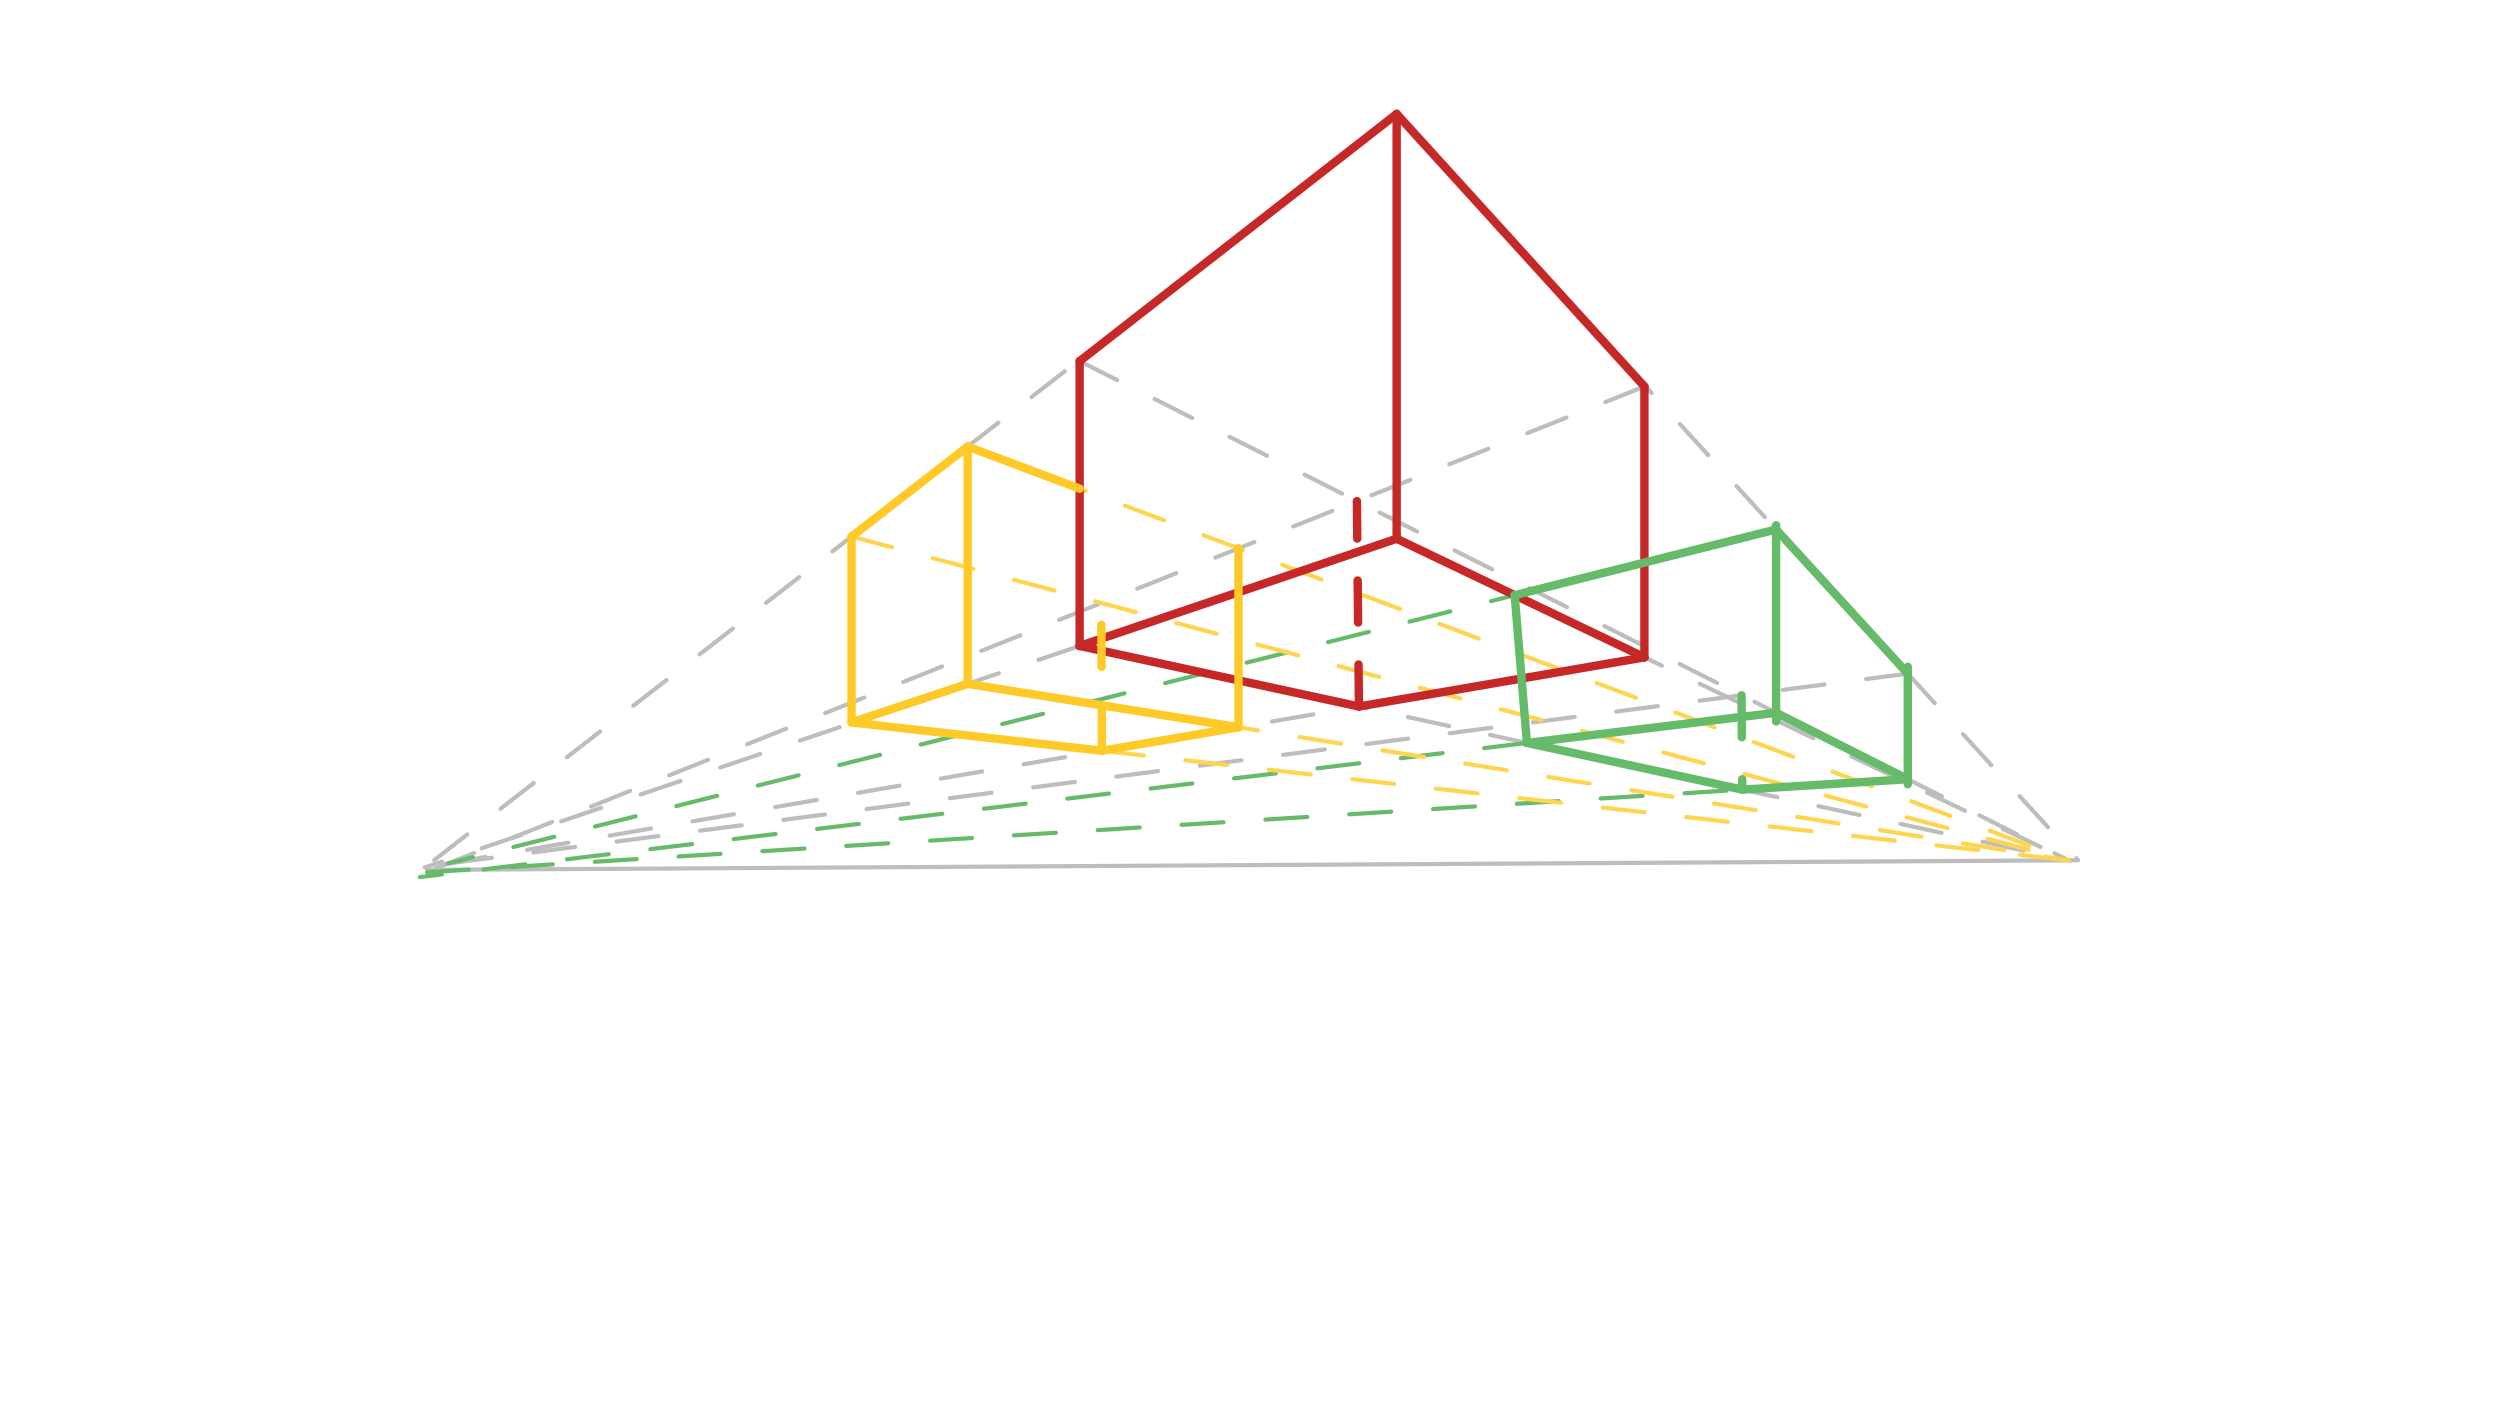 <svg xmlns="http://www.w3.org/2000/svg" class="svg--1it" height="100%" preserveAspectRatio="xMidYMid meet" viewBox="0 0 595.276 334.488" width="100%"><defs><marker id="marker-arrow" markerHeight="16" markerUnits="userSpaceOnUse" markerWidth="24" orient="auto-start-reverse" refX="24" refY="4" viewBox="0 0 24 8"><path d="M 0 0 L 24 4 L 0 8 z" stroke="inherit"></path></marker></defs><g class="aux-layer--1FB"><g class="element--2qn"><line stroke="#BDBDBD" stroke-dasharray="none" stroke-linecap="round" stroke-width="1" x1="101.702" x2="494.274" y1="207.129" y2="204.843"></line></g><g class="element--2qn"><line stroke="#BDBDBD" stroke-dasharray="10" stroke-linecap="round" stroke-width="1" x1="332.56" x2="494.845" y1="27.129" y2="204.843"></line></g><g class="element--2qn"><line stroke="#BDBDBD" stroke-dasharray="10" stroke-linecap="round" stroke-width="1" x1="332.56" x2="493.702" y1="128.272" y2="205.415"></line></g><g class="element--2qn"><line stroke="#BDBDBD" stroke-dasharray="10" stroke-linecap="round" stroke-width="1" x1="332.56" x2="101.131" y1="128.272" y2="206.558"></line></g><g class="element--2qn"><line stroke="#BDBDBD" stroke-dasharray="10" stroke-linecap="round" stroke-width="1" x1="332.56" x2="101.131" y1="27.129" y2="206.558"></line></g><g class="element--2qn"><line stroke="#BDBDBD" stroke-dasharray="10" stroke-linecap="round" stroke-width="1" x1="257.071" x2="492.53" y1="153.808" y2="204.853"></line></g><g class="element--2qn"><line stroke="#BDBDBD" stroke-dasharray="10" stroke-linecap="round" stroke-width="1" x1="257.071" x2="492.53" y1="85.995" y2="204.853"></line></g><g class="element--2qn"><line stroke="#BDBDBD" stroke-dasharray="10" stroke-linecap="round" stroke-width="1" x1="391.551" x2="101.131" y1="156.512" y2="206.558"></line></g><g class="element--2qn"><line stroke="#BDBDBD" stroke-dasharray="10" stroke-linecap="round" stroke-width="1" x1="391.551" x2="99.988" y1="92.025" y2="208.272"></line></g><g class="element--2qn"><line stroke="#BDBDBD" stroke-dasharray="10" stroke-linecap="round" stroke-width="1" x1="454.261" x2="106.691" y1="160.401" y2="205.599"></line></g><g class="element--2qn"><line stroke="#66BB6A" stroke-dasharray="10" stroke-linecap="round" stroke-width="1" x1="422.906" x2="106.691" y1="126.065" y2="205.599"></line></g><g class="element--2qn"><line stroke="#66BB6A" stroke-dasharray="10" stroke-linecap="round" stroke-width="1" x1="101.702" x2="454.261" y1="207.7" y2="185.535"></line></g><g class="element--2qn"><line stroke="#66BB6A" stroke-dasharray="10" stroke-linecap="round" stroke-width="1" x1="422.906" x2="99.988" y1="169.708" y2="208.843"></line></g><g class="element--2qn"><line stroke="#FFD54F" stroke-dasharray="10" stroke-linecap="round" stroke-width="1" x1="230.41" x2="492.53" y1="162.826" y2="204.853"></line></g><g class="element--2qn"><line stroke="#FFD54F" stroke-dasharray="10" stroke-linecap="round" stroke-width="1" x1="202.764" x2="492.53" y1="172.012" y2="204.853"></line></g><g class="element--2qn"><line stroke="#FFD54F" stroke-dasharray="10" stroke-linecap="round" stroke-width="1" x1="230.41" x2="492.53" y1="106.327" y2="204.853"></line></g><g class="element--2qn"><line stroke="#FFD54F" stroke-dasharray="10" stroke-linecap="round" stroke-width="1" x1="202.764" x2="492.53" y1="127.761" y2="204.853"></line></g></g><g class="main-layer--3Vd"><g class="element--2qn"><line stroke="#C62828" stroke-dasharray="none" stroke-linecap="round" stroke-width="2" x1="332.56" x2="332.56" y1="27.129" y2="128.272"></line></g><g class="element--2qn"><line stroke="#C62828" stroke-dasharray="none" stroke-linecap="round" stroke-width="2" x1="332.56" x2="257.071" y1="128.272" y2="153.808"></line></g><g class="element--2qn"><line stroke="#C62828" stroke-dasharray="none" stroke-linecap="round" stroke-width="2" x1="257.071" x2="257.071" y1="153.808" y2="85.995"></line></g><g class="element--2qn"><line stroke="#C62828" stroke-dasharray="none" stroke-linecap="round" stroke-width="2" x1="257.071" x2="332.56" y1="85.995" y2="27.129"></line></g><g class="element--2qn"><line stroke="#C62828" stroke-dasharray="none" stroke-linecap="round" stroke-width="2" x1="332.56" x2="391.551" y1="128.272" y2="156.512"></line></g><g class="element--2qn"><line stroke="#C62828" stroke-dasharray="none" stroke-linecap="round" stroke-width="2" x1="391.551" x2="391.551" y1="156.512" y2="92.025"></line></g><g class="element--2qn"><line stroke="#C62828" stroke-dasharray="none" stroke-linecap="round" stroke-width="2" x1="332.56" x2="391.551" y1="27.129" y2="92.025"></line></g><g class="element--2qn"><line stroke="#C62828" stroke-dasharray="none" stroke-linecap="round" stroke-width="2" x1="257.071" x2="323.577" y1="153.808" y2="168.226"></line></g><g class="element--2qn"><line stroke="#C62828" stroke-dasharray="none" stroke-linecap="round" stroke-width="2" x1="391.551" x2="323.577" y1="156.512" y2="168.226"></line></g><g class="element--2qn"><line stroke="#C62828" stroke-dasharray="10" stroke-linecap="round" stroke-width="2" x1="323.577" x2="323.089" y1="168.226" y2="119.321"></line></g><g class="element--2qn"><line stroke="#66BB6A" stroke-dasharray="none" stroke-linecap="round" stroke-width="2" x1="422.906" x2="422.906" y1="171.769" y2="125.087"></line></g><g class="element--2qn"><line stroke="#66BB6A" stroke-dasharray="none" stroke-linecap="round" stroke-width="2" x1="454.261" x2="454.261" y1="186.751" y2="158.773"></line></g><g class="element--2qn"><line stroke="#66BB6A" stroke-dasharray="none" stroke-linecap="round" stroke-width="2" x1="454.261" x2="422.906" y1="185.535" y2="169.708"></line></g><g class="element--2qn"><line stroke="#66BB6A" stroke-dasharray="none" stroke-linecap="round" stroke-width="2" x1="454.261" x2="422.906" y1="160.401" y2="126.065"></line></g><g class="element--2qn"><line stroke="#66BB6A" stroke-dasharray="none" stroke-linecap="round" stroke-width="2" x1="422.906" x2="363.578" y1="169.708" y2="176.898"></line></g><g class="element--2qn"><line stroke="#66BB6A" stroke-dasharray="none" stroke-linecap="round" stroke-width="2" x1="454.261" x2="414.851" y1="185.535" y2="188.013"></line></g><g class="element--2qn"><line stroke="#66BB6A" stroke-dasharray="none" stroke-linecap="round" stroke-width="2" x1="414.851" x2="363.578" y1="188.013" y2="176.898"></line></g><g class="element--2qn"><line stroke="#66BB6A" stroke-dasharray="none" stroke-linecap="round" stroke-width="2" x1="422.906" x2="360.655" y1="126.065" y2="141.722"></line></g><g class="element--2qn"><line stroke="#66BB6A" stroke-dasharray="none" stroke-linecap="round" stroke-width="2" x1="360.655" x2="363.578" y1="141.722" y2="176.898"></line></g><g class="element--2qn"><line stroke="#66BB6A" stroke-dasharray="10" stroke-linecap="round" stroke-width="2" x1="414.669" x2="414.851" y1="165.549" y2="188.013"></line></g><g class="element--2qn"><line stroke="#FFCA28" stroke-dasharray="none" stroke-linecap="round" stroke-width="2" x1="230.41" x2="202.764" y1="106.327" y2="127.761"></line></g><g class="element--2qn"><line stroke="#FFCA28" stroke-dasharray="none" stroke-linecap="round" stroke-width="2" x1="230.41" x2="230.41" y1="106.327" y2="162.857"></line></g><g class="element--2qn"><line stroke="#FFCA28" stroke-dasharray="none" stroke-linecap="round" stroke-width="2" x1="202.764" x2="202.764" y1="127.761" y2="172.012"></line></g><g class="element--2qn"><line stroke="#FFCA28" stroke-dasharray="none" stroke-linecap="round" stroke-width="2" x1="202.764" x2="230.41" y1="172.012" y2="162.826"></line></g><g class="element--2qn"><line stroke="#FFCA28" stroke-dasharray="none" stroke-linecap="round" stroke-width="2" x1="230.41" x2="294.903" y1="162.826" y2="173.167"></line></g><g class="element--2qn"><line stroke="#FFCA28" stroke-dasharray="none" stroke-linecap="round" stroke-width="2" x1="202.764" x2="262.389" y1="172.012" y2="178.77"></line></g><g class="element--2qn"><line stroke="#FFCA28" stroke-dasharray="none" stroke-linecap="round" stroke-width="2" x1="262.389" x2="294.903" y1="178.77" y2="173.167"></line></g><g class="element--2qn"><line stroke="#FFCA28" stroke-dasharray="none" stroke-linecap="round" stroke-width="2" x1="230.41" x2="257.071" y1="106.327" y2="116.348"></line></g><g class="element--2qn"><line stroke="#FFCA28" stroke-dasharray="none" stroke-linecap="round" stroke-width="2" x1="294.903" x2="294.89" y1="173.167" y2="130.564"></line></g><g class="element--2qn"><line stroke="#FFCA28" stroke-dasharray="10" stroke-linecap="round" stroke-width="2" x1="262.389" x2="262.235" y1="178.77" y2="143.583"></line></g></g><g class="snaps-layer--2PT"></g><g class="temp-layer--rAP"></g></svg>